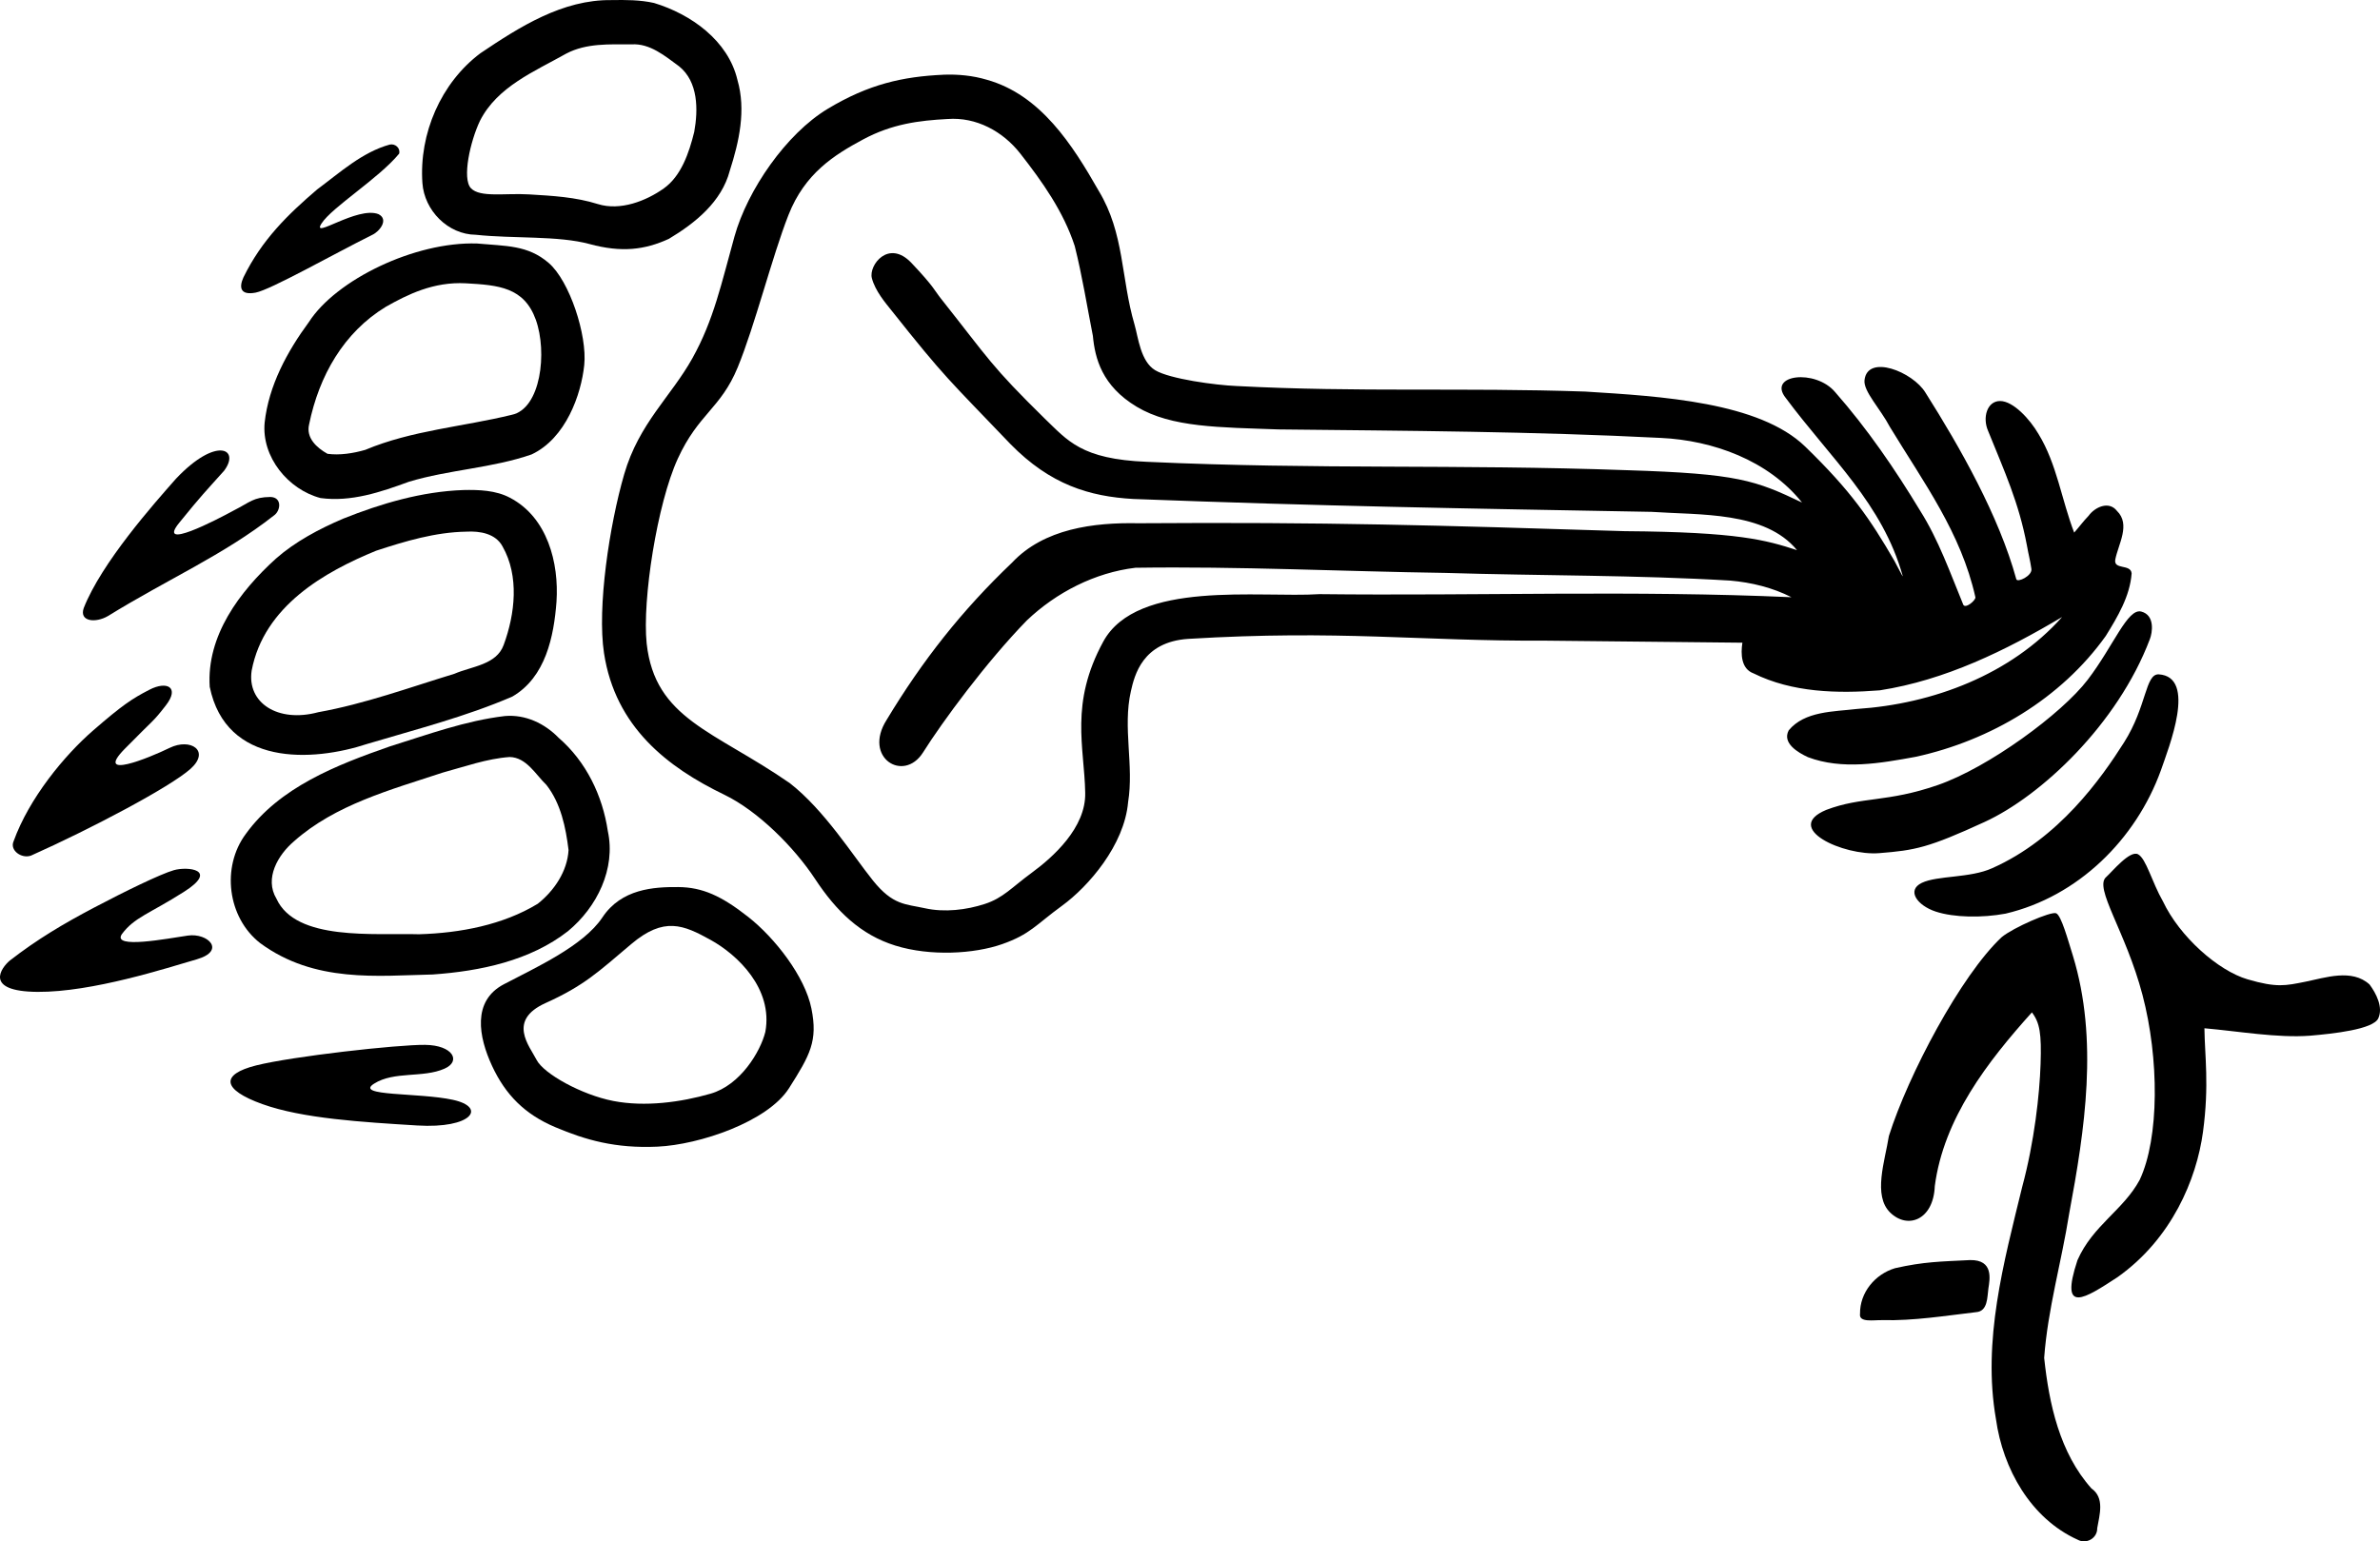 <?xml version="1.0" encoding="UTF-8" standalone="no"?>
<svg
   xmlns:dc="http://purl.org/dc/elements/1.1/"
   xmlns:cc="http://creativecommons.org/ns#"
   xmlns:rdf="http://www.w3.org/1999/02/22-rdf-syntax-ns#"
   xmlns:svg="http://www.w3.org/2000/svg"
   xmlns="http://www.w3.org/2000/svg"
   xmlns:sodipodi="http://sodipodi.sourceforge.net/DTD/sodipodi-0.dtd"
   xmlns:inkscape="http://www.inkscape.org/namespaces/inkscape"
   sodipodi:docname="logo_bold.svg"
   inkscape:version="1.0 (unknown)"
   version="1.1"
   id="svg4818"
   height="281.875"
   width="435.16">
  <defs
     id="defs4820" />
  <sodipodi:namedview
     inkscape:document-rotation="0"
     inkscape:window-maximized="0"
     inkscape:window-y="29"
     inkscape:window-x="3840"
     inkscape:window-height="2127"
     inkscape:window-width="1916"
     fit-margin-bottom="0"
     fit-margin-right="0"
     fit-margin-left="0"
     fit-margin-top="0"
     showgrid="false"
     inkscape:current-layer="g5410"
     inkscape:document-units="px"
     inkscape:cy="154.86864"
     inkscape:cx="234.00977"
     inkscape:zoom="2"
     inkscape:pageshadow="2"
     inkscape:pageopacity="0.0"
     borderopacity="1.0"
     bordercolor="#666666"
     pagecolor="#ffffff"
     id="base" />
  <g
     transform="translate(-166.997,-308.459)"
     id="layer1"
     inkscape:groupmode="layer"
     inkscape:label="Layer 1">
    <g
       id="g5410">
      <path
         style="fill:#000000;stroke-width:0;stroke-miterlimit:4;stroke-dasharray:none;stroke:none"
         d="m 339.494,322.126 c -7.421,0.339 -13.651,1.711 -21.181,6.248 -7.53,4.537 -14.639,14.778 -17.027,23.344 -2.388,8.565 -3.781,15.245 -7.692,22.256 -3.911,7.011 -9.764,11.89 -12.468,21.204 -2.704,9.314 -4.97,24.364 -3.693,32.717 2.064,13.507 11.6,20.88 22.011,25.905 6.146,2.976 12.746,9.574 16.6,15.424 3.853,5.85 8.3,10.187 14.669,12.164 6.369,1.978 14.394,1.53 19.527,-0.274 5.133,-1.804 6.135,-3.518 10.95,-7.025 4.816,-3.508 11.387,-11.077 12.071,-18.944 1.089,-6.717 -1.009,-13.582 0.504,-20.263 0.662,-2.928 2.107,-9.014 10.451,-9.587 27.942,-1.682 42.004,0.437 65.585,0.326 11.925,0.115 23.85,0.248 35.775,0.371 -0.312,2.045 -0.25,4.784 2.044,5.614 7.086,3.505 15.323,3.704 23.066,3.099 11.961,-1.855 23.028,-7.273 33.352,-13.414 -9.407,10.555 -23.628,15.9 -37.508,16.816 -4.236,0.509 -9.569,0.37 -12.486,3.915 -1.248,2.352 1.737,4.076 3.497,4.895 6.283,2.383 13.312,1.116 19.719,-0.056 13.68,-2.986 26.583,-10.651 34.752,-22.096 2.166,-3.496 4.43,-7.285 4.733,-11.448 -0.149,-1.782 -3.352,-0.585 -2.986,-2.549 0.536,-2.782 2.848,-6.399 0.301,-8.88 -1.478,-1.902 -4.054,-0.68 -5.187,0.898 -0.937,0.961 -1.735,2.064 -2.634,3.071 -2.292,-5.949 -3.171,-12.566 -6.514,-18.017 -1.601,-2.758 -4.631,-6.03 -7.02,-6.045 -2.39,-0.015 -3.28,3.032 -2.199,5.478 2.981,7.385 5.602,13.05 7.086,20.905 0.338,1.909 0.562,2.545 0.819,4.273 0.26,1.283 -2.586,2.632 -2.758,1.914 -3.17,-11.551 -10.25,-24.054 -16.595,-34.086 -2.325,-3.844 -10.635,-7.122 -11.156,-2.29 -0.227,2.027 2.898,5.215 4.653,8.564 6.191,10.186 12.985,19.317 15.618,31.106 0.146,0.542 -1.856,2.237 -2.222,1.359 -2.403,-5.839 -4.5,-11.825 -7.887,-17.182 -4.591,-7.6 -9.673,-15.007 -15.521,-21.659 -3.611,-4.311 -12.453,-3.21 -9.041,1.055 8.303,11.157 17.678,19.342 21.391,32.571 0.056,0.32 -1.098,-2.046 -1.512,-2.761 -4.426,-7.635 -7.945,-12.795 -16.326,-20.919 -8.381,-8.124 -26.258,-9.192 -40.227,-10.057 -22.536,-0.774 -41.228,0.168 -63.749,-1.015 -3.758,-0.151 -12.192,-1.275 -14.873,-2.89 -2.681,-1.615 -3.096,-6.012 -3.772,-8.346 -2.507,-8.539 -1.825,-16.659 -6.546,-24.45 -4.78,-8.389 -10.623,-17.584 -20.49,-20.331 -2.534,-0.753 -5.242,-1.016 -7.898,-0.913 z m 0.754,8.098 c 5.247,-0.399 10.121,2.249 13.314,6.338 4.013,5.13 7.878,10.577 9.939,16.892 1.367,5.41 2.246,10.999 3.319,16.433 0.378,4.074 1.644,9.146 8.021,12.962 6.377,3.816 15.123,3.748 25.932,4.141 23.303,0.255 46.634,0.366 69.917,1.556 9.459,0.445 19.61,4.082 25.789,11.814 -8.558,-4.068 -11.717,-5.279 -31.929,-5.911 -31.568,-1.135 -56.302,-0.09 -87.862,-1.535 -12.027,-0.473 -14.495,-3.92 -18.638,-7.869 -9.944,-9.771 -10.138,-10.782 -19.003,-21.971 -1.184,-1.481 -1.217,-2.113 -5.401,-6.529 -4.184,-4.416 -7.841,0.428 -7.241,2.771 0.6,2.343 2.546,4.607 3.496,5.799 10.056,12.663 10.411,12.586 21.851,24.557 7.277,7.421 14.429,9.585 22.455,10.038 35.094,1.335 59.665,1.714 94.777,2.355 8.843,0.611 20.727,-0.128 26.578,7.003 -5.65,-1.834 -10.706,-3.322 -31.475,-3.471 -34.315,-1.078 -54.638,-1.687 -88.97,-1.448 -8.152,-0.162 -17.25,0.981 -23.084,7.209 -9.161,8.731 -16.349,17.844 -22.934,28.764 -4.36,6.874 3.102,11.55 6.655,5.957 3.569,-5.668 11.569,-16.54 18.995,-24.164 5.382,-5.118 12.449,-8.744 19.841,-9.625 18.892,-0.278 37.784,0.667 56.674,0.941 17.37,0.535 34.772,0.368 52.12,1.407 3.852,0.341 7.69,1.271 11.165,3.04 -28.748,-1.292 -57.529,-0.23 -86.292,-0.565 -10.919,0.722 -33.353,-2.659 -39.535,8.671 -6.182,11.33 -3.454,19.31 -3.308,27.624 0.179,6.436 -5.979,11.873 -9.736,14.63 -3.757,2.757 -5.254,4.633 -8.613,5.73 -3.359,1.097 -7.379,1.582 -10.938,0.791 -3.558,-0.791 -5.846,-0.505 -9.513,-5.064 -3.668,-4.559 -8.848,-12.862 -15.215,-17.821 -13.852,-9.591 -24.645,-11.698 -26.167,-25.537 -0.83,-7.952 1.909,-25.55 5.691,-33.797 3.782,-8.247 7.825,-9.113 10.952,-16.691 3.127,-7.578 6.293,-20.258 9.286,-27.875 2.992,-7.617 8.366,-10.98 13.654,-13.817 5.288,-2.837 10.19,-3.452 15.432,-3.733 z m 208.465,102.544 c -4.759,6.235 -18.128,16.038 -27.414,19.258 -9.286,3.219 -13.807,2.056 -20.377,4.536 -8.055,3.351 3.109,8.439 9.671,7.916 6.563,-0.524 8.954,-0.962 19.273,-5.705 10.319,-4.742 24.318,-17.861 30.203,-33.407 0.48,-1.206 0.974,-4.404 -1.554,-5.066 -2.528,-0.662 -5.043,6.235 -9.802,12.469 z m 12.961,-0.992 c -2.46,-0.04 -2.141,5.865 -6.31,12.444 -4.169,6.579 -11.936,17.609 -24.136,23.018 -4.036,1.826 -9.983,1.305 -12.839,2.67 -2.856,1.365 -0.849,4.13 2.505,5.246 3.354,1.116 8.509,1.183 12.806,0.385 13.219,-3.107 23.82,-13.553 28.395,-26.202 1.412,-4.126 6.677,-17.138 -0.422,-17.56 z m -9.561,37.05 c -2.355,1.941 3.531,9.857 6.615,21.566 3.06,11.616 3.1,26.154 -0.507,33.831 -3.003,5.567 -8.56,8.296 -11.38,14.694 -3.361,10.142 1.413,6.956 7.32,3.107 9.899,-7.001 14.457,-17.896 15.628,-26.541 1.171,-8.645 0.316,-13.976 0.267,-18.981 6.146,0.532 13.341,1.812 19.317,1.358 4.235,-0.362 11.541,-1.151 12.47,-3.17 0.929,-2.019 -0.38,-4.559 -1.595,-6.193 -3.226,-2.95 -8.123,-1.229 -11.742,-0.505 -3.619,0.723 -5.222,1.127 -10.578,-0.444 -5.355,-1.571 -12.399,-7.779 -15.463,-14.266 -2.016,-3.511 -3.047,-7.775 -4.538,-8.593 -1.492,-0.818 -4.75,3.188 -5.814,4.136 z m -19.133,11.02 c -7.451,6.974 -17.085,25.171 -20.62,36.363 -0.719,4.566 -2.954,10.874 0.235,13.993 3.189,3.118 7.918,1.376 8.16,-4.835 1.624,-12.384 9.647,-22.754 17.756,-31.771 1.454,1.908 1.771,3.918 1.586,9.44 -0.185,5.521 -1.123,14.186 -3.363,22.479 -3.378,13.843 -7.301,28.131 -4.795,42.467 1.259,9.084 6.367,18.183 14.942,22.054 1.573,0.863 3.603,-0.251 3.573,-2.113 0.42,-2.436 1.398,-5.552 -1.059,-7.266 -5.812,-6.513 -7.749,-15.458 -8.642,-23.873 0.643,-8.882 3.171,-17.556 4.566,-26.358 2.888,-15.458 5.372,-31.808 0.694,-47.162 -0.905,-2.865 -2.125,-7.415 -3.081,-7.794 -0.956,-0.379 -7.883,2.65 -9.951,4.375 z m -5.779,59.049 c -5.422,0.276 -8.416,0.287 -13.716,1.484 -3.65,1.09 -6.452,4.457 -6.4,8.336 -0.256,1.684 2.567,1.107 4.128,1.164 5.707,0.132 11.418,-0.794 17.054,-1.456 2.224,-0.133 2.063,-2.81 2.295,-4.377 0.232,-1.567 1.007,-5.237 -3.361,-5.152 z"
         id="path2161"
         inkscape:connector-curvature="0"
         sodipodi:nodetypes="czzzzcczzzzccccccccccccccccccczcccccccccccccczcczccccccccczccccccczzccccccccccccccczczzzzcczzzzczzczzczzczczzccccsccczcczczzczccczcczcccccccczcccccczc" />
      <path
         style="font-size:medium;font-style:normal;font-variant:normal;font-weight:normal;font-stretch:normal;text-indent:0;text-align:start;text-decoration:none;line-height:normal;letter-spacing:normal;word-spacing:normal;text-transform:none;direction:ltr;block-progression:tb;writing-mode:lr-tb;text-anchor:start;baseline-shift:baseline;color:#000000;fill:#000000;fill-opacity:1;stroke:none;stroke-width:0;marker:none;visibility:visible;display:inline;overflow:visible;enable-background:accumulate;font-family:Sans;-inkscape-font-specification:Sans;stroke-miterlimit:4;stroke-dasharray:none"
         d="m 277.137,476.232 c -3.48,5.241 -12.241,9.18 -18.04,12.237 -5.798,3.057 -4.596,9.602 -2.138,14.901 2.457,5.299 5.983,8.858 11.531,11.207 5.548,2.349 11.003,3.929 18.714,3.576 7.711,-0.352 20.16,-4.565 24.047,-10.678 3.887,-6.113 5.294,-8.665 4.108,-14.572 -1.186,-5.907 -6.716,-12.958 -11.565,-16.768 -4.849,-3.81 -8.32,-5.42 -12.786,-5.455 -4.465,-0.035 -10.391,0.311 -13.871,5.552 z m 29.796,20.927 c -0.902,3.64 -4.571,9.738 -10.012,11.306 -5.442,1.568 -11.994,2.458 -17.791,1.332 -5.797,-1.126 -12.727,-4.978 -14.026,-7.518 -1.299,-2.54 -5.407,-7.208 1.645,-10.389 7.052,-3.181 9.646,-5.701 15.655,-10.777 6.009,-5.077 9.552,-3.513 14.504,-0.779 4.953,2.734 11.469,8.939 10.025,16.826 z"
         id="path4521"
         inkscape:connector-curvature="0"
         sodipodi:nodetypes="zzzzzzzzzzczzzzzzc" />
      <path
         style="font-size:medium;font-style:normal;font-variant:normal;font-weight:normal;font-stretch:normal;text-indent:0;text-align:start;text-decoration:none;line-height:normal;letter-spacing:normal;word-spacing:normal;text-transform:none;direction:ltr;block-progression:tb;writing-mode:lr-tb;text-anchor:start;baseline-shift:baseline;color:#000000;fill:#000000;fill-opacity:1;stroke:none;stroke-width:0;marker:none;visibility:visible;display:inline;overflow:visible;enable-background:accumulate;font-family:Sans;-inkscape-font-specification:Sans;stroke-miterlimit:4;stroke-dasharray:none"
         d="m 278.796,308.476 c -8.969,-0.113 -16.811,4.911 -23.962,9.717 -7.236,5.433 -11.233,14.733 -10.605,23.725 0.347,5.042 4.677,9.431 9.774,9.475 6.919,0.74 15.014,0.127 20.812,1.701 5.797,1.574 10.048,1.079 14.479,-0.958 4.847,-2.903 9.648,-6.777 11.141,-12.474 1.707,-5.317 2.993,-11.071 1.394,-16.584 -1.694,-7.212 -8.519,-12.041 -15.253,-14.076 -2.543,-0.571 -5.181,-0.569 -7.779,-0.526 z m 3.666,8.098 c 3.372,-0.224 6.149,2.146 8.696,4.009 3.525,2.829 3.504,7.968 2.773,11.995 -0.948,3.842 -2.388,8.083 -5.579,10.347 -3.191,2.265 -7.927,4.14 -12.038,2.853 -4.11,-1.287 -8.259,-1.513 -12.613,-1.771 -4.354,-0.258 -8.926,0.627 -10.594,-1.124 -1.668,-1.752 -0.127,-8.609 1.644,-12.321 3.161,-6.259 9.993,-9.043 15.792,-12.308 3.682,-1.931 7.89,-1.677 11.92,-1.681 z"
         id="path4519"
         inkscape:connector-curvature="0"
         sodipodi:nodetypes="cccczcccccccczzzzccc" />
      <path
         style="font-size:medium;font-style:normal;font-variant:normal;font-weight:normal;font-stretch:normal;text-indent:0;text-align:start;text-decoration:none;line-height:normal;letter-spacing:normal;word-spacing:normal;text-transform:none;direction:ltr;block-progression:tb;writing-mode:lr-tb;text-anchor:start;baseline-shift:baseline;color:#000000;fill:#000000;fill-opacity:1;stroke:none;stroke-width:0;marker:none;visibility:visible;display:inline;overflow:visible;enable-background:accumulate;font-family:Sans;-inkscape-font-specification:Sans;stroke-miterlimit:4;stroke-dasharray:none"
         d="m 259.303,439.405 c -7.206,0.852 -14.126,3.396 -21.035,5.556 -9.727,3.395 -20.157,7.45 -26.334,16.013 -4.486,6.032 -3.361,15.271 2.627,19.952 9.982,7.35 21.534,5.959 31.557,5.742 8.679,-0.61 17.798,-2.509 24.728,-7.923 5.295,-4.375 8.779,-11.398 7.283,-18.312 -0.968,-6.483 -3.962,-12.697 -8.987,-17.046 -2.551,-2.62 -6.067,-4.311 -9.84,-3.982 z m 0.88,7.493 c 3.066,0.061 4.75,3.208 6.727,5.114 2.64,3.37 3.54,7.8 4.04,11.902 -0.22,3.879 -2.613,7.428 -5.634,9.824 -6.37,3.87 -14.183,5.35 -21.701,5.573 -8.146,-0.246 -22.522,1.311 -26.075,-6.508 -2.227,-3.704 0.274,-7.987 3.196,-10.48 7.539,-6.713 17.737,-9.448 27.197,-12.572 4.029,-1.089 8.067,-2.555 12.25,-2.853 z"
         id="path4517"
         inkscape:connector-curvature="0"
         sodipodi:nodetypes="cccccccccccccccccc" />
      <path
         style="font-size:medium;font-style:normal;font-variant:normal;font-weight:normal;font-stretch:normal;text-indent:0;text-align:start;text-decoration:none;line-height:normal;letter-spacing:normal;word-spacing:normal;text-transform:none;direction:ltr;block-progression:tb;writing-mode:lr-tb;text-anchor:start;baseline-shift:baseline;color:#000000;fill:#000000;fill-opacity:1;stroke:none;stroke-width:0;marker:none;visibility:visible;display:inline;overflow:visible;enable-background:accumulate;font-family:Sans;-inkscape-font-specification:Sans;stroke-miterlimit:4;stroke-dasharray:none"
         d="m 223.481,367.344 c -3.971,5.391 -7.362,11.64 -8.096,18.394 -0.591,6.303 4.311,12.248 10.216,13.802 5.584,0.754 10.998,-1.087 16.149,-2.976 7.319,-2.216 15.236,-2.491 22.45,-5.004 6.246,-2.937 9.068,-10.948 9.622,-16.37 0.554,-5.422 -2.673,-15.341 -6.502,-18.644 -3.829,-3.303 -7.848,-3.072 -13.094,-3.556 -11.418,-0.366 -25.8,6.661 -30.745,14.355 z m 28.715,-7.075 c 5.955,0.33 10.632,0.723 12.767,6.657 2.136,5.934 0.928,16.287 -4.408,17.394 -8.899,2.182 -18.252,2.827 -26.776,6.408 -2.2,0.635 -4.668,1.024 -6.902,0.722 -1.954,-1.098 -3.964,-2.89 -3.362,-5.39 1.822,-8.902 6.328,-16.814 14.034,-21.5 3.921,-2.215 8.692,-4.621 14.646,-4.291 z"
         id="path4515"
         inkscape:connector-curvature="0"
         sodipodi:nodetypes="ccccczzcczzcccccz" />
      <path
         style="font-size:medium;font-style:normal;font-variant:normal;font-weight:normal;font-stretch:normal;text-indent:0;text-align:start;text-decoration:none;line-height:normal;letter-spacing:normal;word-spacing:normal;text-transform:none;direction:ltr;block-progression:tb;writing-mode:lr-tb;text-anchor:start;baseline-shift:baseline;color:#000000;fill:#000000;fill-opacity:1;stroke:none;stroke-width:0;marker:none;visibility:visible;display:inline;overflow:visible;enable-background:accumulate;font-family:Sans;-inkscape-font-specification:Sans;stroke-miterlimit:4;stroke-dasharray:none"
         d="m 251.679,398.076 c -7.576,0.272 -14.98,2.458 -21.926,5.229 -4.421,1.887 -8.805,4.225 -12.299,7.305 -6.676,6.036 -12.723,14.144 -12.111,23.448 2.965,14.544 18.729,13.776 28.843,10.43 8.896,-2.652 17.982,-4.978 26.476,-8.638 6.107,-3.535 7.61,-11.017 8.085,-17.373 0.47,-7.075 -1.648,-15.407 -8.505,-18.99 -2.583,-1.373 -5.652,-1.478 -8.562,-1.412 z m 0.581,7.61 c 2.498,-0.142 5.373,0.348 6.628,2.713 3.07,5.409 2.295,12.324 0.205,17.996 -1.318,3.657 -5.851,3.913 -9.008,5.28 -8.225,2.511 -16.401,5.504 -24.889,7.029 -7.414,1.994 -13.077,-1.722 -12.184,-7.614 2.245,-11.812 13.392,-18.081 22.746,-21.913 5.314,-1.748 10.854,-3.403 16.502,-3.49 z"
         id="path4513"
         inkscape:connector-curvature="0"
         sodipodi:nodetypes="ccccccccccccccccc" />
      <path
         sodipodi:nodetypes="zzzzzzsz"
         style="fill:#000000;stroke:none;stroke-width:0;stroke-miterlimit:4;stroke-dasharray:none"
         d="m 244.747,499.538 c -5.032,-0.06 -24.313,2.099 -30.91,3.757 -6.597,1.658 -6.246,4.425 1.12,7.073 7.367,2.648 18.291,3.296 28.316,3.911 10.024,0.615 12.773,-3.331 6.54,-4.69 -6.233,-1.359 -18.101,-0.614 -14.429,-2.95 3.672,-2.336 8.926,-1.003 12.872,-2.741 3.133,-1.38 1.523,-4.298 -3.509,-4.359 z"
         id="path4511"
         inkscape:connector-curvature="0" />
      <path
         sodipodi:nodetypes="ccczcczccc"
         style="fill:#000000;stroke-width:0;stroke-miterlimit:4;stroke-dasharray:none;stroke:none"
         d="m 238.268,334.895 c -5.053,1.389 -9.136,5.14 -13.282,8.206 -5.319,4.554 -10.106,9.187 -13.479,16.084 -0.871,1.926 -0.503,3.306 2.233,2.785 2.736,-0.522 14.137,-6.98 21.238,-10.522 1.353,-0.572 3.197,-2.832 1.223,-3.825 -3.865,-1.513 -12.352,4.735 -10.43,1.724 1.922,-3.011 10.428,-8.208 14.207,-12.789 0.262,-1.015 -0.717,-1.877 -1.709,-1.662 z"
         id="path4509"
         inkscape:connector-curvature="0" />
      <path
         sodipodi:nodetypes="cccccczcc"
         style="fill:#000000;stroke:none;stroke-width:0;stroke-miterlimit:4;stroke-dasharray:none"
         d="m 199.195,395.981 c -4.059,4.591 -13.619,15.367 -16.888,23.672 -0.871,2.494 2.166,2.786 4.431,1.462 10.904,-6.743 21.122,-11.14 30.339,-18.383 1.247,-0.848 1.553,-3.352 -0.661,-3.39 -3.105,0.038 -3.663,0.941 -6.634,2.443 -3.392,1.857 -14.191,7.424 -10.016,2.278 4.175,-5.146 4.733,-5.637 8.196,-9.505 3.024,-4.005 -1.385,-6.369 -8.766,1.423 z"
         id="path4507"
         inkscape:connector-curvature="0" />
      <path
         sodipodi:nodetypes="zzczzzczz"
         style="fill:#000000;stroke-width:0;stroke-miterlimit:4;stroke-dasharray:none;stroke:none"
         d="m 198.797,467.589 c -2.458,0.706 -9.019,3.906 -14.611,6.855 -5.591,2.949 -10.402,5.795 -15.415,9.693 -1.447,1.213 -4.921,5.64 5.092,5.71 10.012,0.07 23.684,-4.379 29.103,-5.95 5.419,-1.571 2.036,-4.872 -1.625,-4.344 -3.661,0.528 -13.951,2.53 -12.056,-0.276 2.316,-3.083 4.82,-3.592 11.322,-7.708 6.502,-4.116 0.647,-4.685 -1.811,-3.979 z"
         id="path4505"
         inkscape:connector-curvature="0" />
      <path
         sodipodi:nodetypes="zzcczzzzz"
         style="fill:#000000;stroke-width:0;stroke-miterlimit:4;stroke-dasharray:none;stroke:none"
         d="m 194.321,434.591 c -3.239,1.672 -4.99,2.852 -10.263,7.422 -5.272,4.57 -11.735,12.398 -14.585,20.317 -0.711,1.629 1.448,3.213 3.19,2.599 11.026,-4.925 25.432,-12.539 29.151,-15.851 3.719,-3.312 0.029,-5.724 -3.806,-3.849 -3.835,1.875 -13.829,5.916 -8.213,0.186 5.616,-5.729 5.008,-4.714 7.543,-7.981 2.534,-3.267 0.223,-4.517 -3.016,-2.844 z"
         id="path2987"
         inkscape:connector-curvature="0" />
    </g>
  </g>
</svg>
